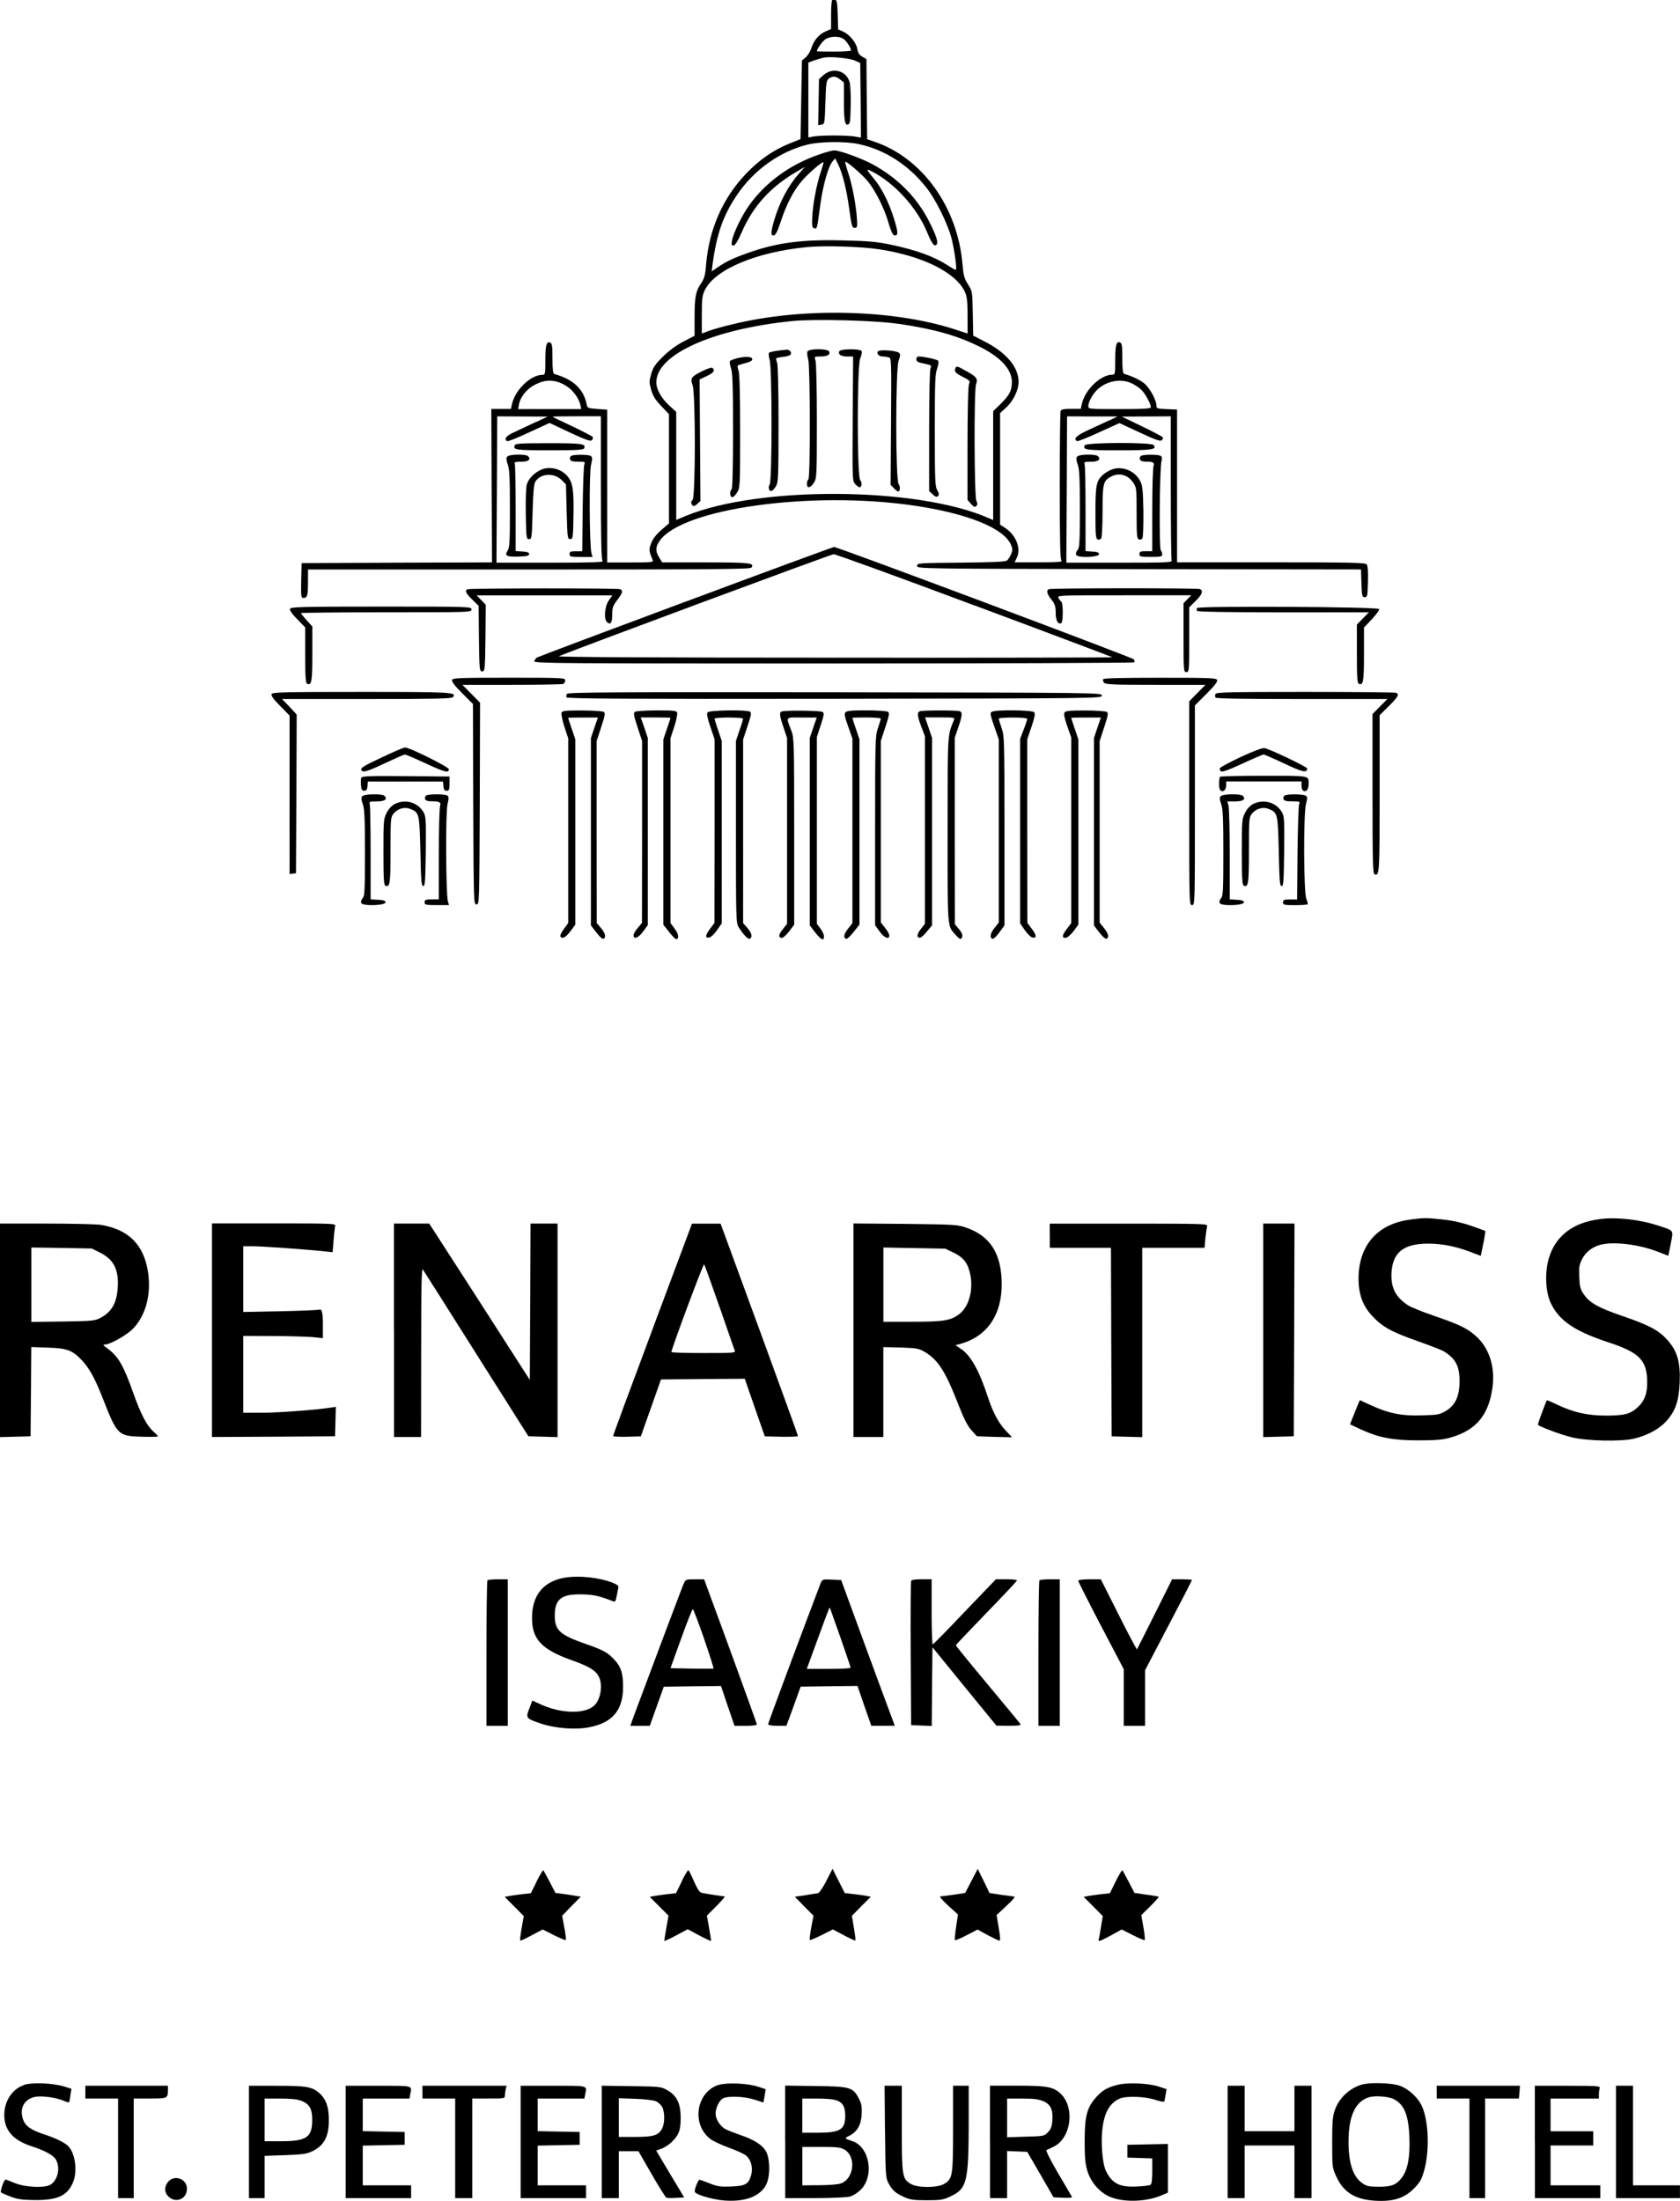 <?xml version="1.0" encoding="UTF-8"?> <svg xmlns="http://www.w3.org/2000/svg" id="_Слой_2" data-name="Слой 2" width="283.57" height="371.45" viewBox="0 0 283.57 371.45"><g id="_Слой_1-2" data-name="Слой 1"><g><path d="M238.19,205.82c-5.64.67-8.86,4.32-8.88,9.96,0,2.64.7,4.59,2.26,6.27,1.75,1.9,3.22,2.71,7.71,4.3,2.09.74,4.08,1.51,4.44,1.73,1.99,1.25,2.64,2.47,2.64,5.02s-.7,4.08-2.33,5.04c-1.06.62-1.37.67-4.06.74-3.41.12-5.59-.34-8.62-1.73l-1.82-.84-.36.84c-.19.46-.58,1.39-.82,2.04l-.48,1.2,1.78.84c3.07,1.42,5.47,1.87,9.75,1.87,2.83,0,4.11-.1,5.28-.43,4.39-1.2,6.58-3.75,7.23-8.43.48-3.43-.48-6.58-2.64-8.6-1.49-1.39-2.74-2.02-7.13-3.53-1.97-.67-3.99-1.49-4.47-1.8-2.16-1.42-2.95-3.05-2.79-5.64.24-3.12,1.82-4.54,5.31-4.75,2.43-.14,5.07.29,7.66,1.25l2.09.79.24-1.15c.14-.65.34-1.58.41-2.11l.14-.94-1.3-.48c-2.33-.86-3.87-1.25-6.19-1.49-2.55-.26-2.81-.26-5.04.02Z"></path><path d="M270,205.77c-4.47.55-7.42,2.81-8.55,6.53-.74,2.45-.6,5.81.36,7.73,1.42,2.91,4.03,4.66,9.63,6.51,5.11,1.68,6.41,2.91,6.58,6.19.1,2.35-.36,3.67-1.66,4.85-1.2,1.08-2.21,1.34-5.31,1.34s-5.45-.55-8.12-1.8c-.98-.48-1.8-.82-1.82-.79-.22.34-1.61,4.08-1.51,4.15.34.34,3.87,1.66,5.64,2.09,2.57.65,8.48.77,10.64.22,2.26-.55,4.18-1.61,5.38-2.93,1.54-1.7,2.11-3.36,2.26-6.51.14-3.46-.41-5.35-2.11-7.23-1.49-1.63-3.03-2.45-7.56-4.01-4.06-1.39-5.52-2.21-6.51-3.65-.6-.86-.7-1.25-.77-2.93-.07-1.66,0-2.11.48-3.03.6-1.18,1.68-2.02,3.05-2.4,2.18-.6,6.51-.1,9.77,1.18l1.73.67.41-2.04c.46-2.38.6-2.16-2.04-3.03-3.19-1.06-7.04-1.49-9.96-1.13Z"></path><path d="M0,224.52v18.03l2.59-.07,2.57-.07.07-7.54.05-7.52,2.83.1c3.19.1,4.08.43,5.62,2.04,1.37,1.44,2.26,3.05,3.67,6.65,2.38,6.07,2.55,6.24,6.51,6.34,1.51.05,2.74.02,2.74-.05,0-.1-.36-.48-.79-.86-1.08-.94-2.09-2.88-3.39-6.53-1.61-4.56-2.52-6.15-4.32-7.44-.74-.53-.84-.67-.46-.67.91,0,3.84-1.66,4.87-2.79,2.06-2.23,2.95-5.62,2.45-9.27-.67-4.73-3.24-7.35-7.97-8.14-.72-.12-4.85-.22-9.17-.22H0v18.01ZM16.93,211.44c2.31,1.15,3.17,2.93,2.93,6.03-.19,2.52-1.03,3.96-2.93,4.97-.89.48-1.37.53-6.29.6l-5.35.07v-12.56l5.11.07,5.09.1,1.44.72Z"></path><path d="M35.78,224.52v18.01l10.4-.05,10.37-.07.07-2.47.07-2.5-.91.14c-2.4.38-8.88.86-11.65.86h-3.07v-12.97l4.87.02c2.67,0,5.69.1,6.72.17l1.85.19v-2.5q0-2.5-.53-2.33c-.31.1-3.34.22-6.72.29l-6.19.12v-11.09h1.66c1.56,0,9.03.53,12.05.86l1.37.14.17-2.02c.07-1.08.22-2.18.26-2.43.12-.38-.48-.41-10.32-.41h-10.47v18.01Z"></path><path d="M66.51,224.52v18.01h4.56l.02-14.36c0-11.16.07-14.24.29-13.9.17.24,4.23,6.65,9.05,14.29l8.76,13.85,2.47.07,2.45.07v-36.04h-4.56l-.05,13.18-.07,13.21-8.48-13.21-8.5-13.18h-5.95v18.01Z"></path><path d="M110.14,224.36c-3.67,9.8-6.67,17.91-6.65,18.01,0,.1,1.06.14,2.33.12l2.35-.07,1.7-4.8,1.7-4.8,7.08-.07,7.06-.05,1.68,4.85,1.7,4.87,2.79.07c1.56.02,2.81-.02,2.81-.12s-2.93-8.21-6.53-18.03l-6.53-17.82h-4.83l-6.67,17.84ZM121.45,220.56c1.32,3.82,2.47,7.16,2.57,7.37.17.41-.19.43-5.26.43-2.98,0-5.43-.07-5.43-.17,0-.53,5.38-14.96,5.52-14.79.1.1,1.25,3.31,2.59,7.16Z"></path><path d="M144.06,224.5v18.03h5.04v-15.17l2.95.07c2.67.1,3.03.14,4.03.74,2.26,1.32,3.51,3.29,5.74,9.03.86,2.23,1.49,3.43,2.14,4.18l.94,1.03,2.95.1,2.98.07-1.15-1.22c-1.15-1.22-2.11-3.05-2.93-5.55-1.44-4.44-2.91-7.06-4.51-8.12l-.96-.65.96-.26c4.42-1.3,6.84-4.85,6.84-10.06-.02-5.14-1.94-8.16-6.1-9.56-1.42-.48-2.09-.5-10.2-.6l-8.72-.07v18.01ZM161.02,211.44c1.66.84,2.35,1.75,2.76,3.67.53,2.62-.24,5.45-1.85,6.67-1.44,1.1-2.62,1.3-7.95,1.3h-4.87v-12.53l5.23.1,5.23.1,1.44.7Z"></path><path d="M177.2,208.56v2.04h10.32l.05,15.9.07,15.92,2.59.07,2.57.07v-31.96h10.52l.14-1.63c.1-.89.24-1.8.29-2.04.12-.38-.62-.41-13.21-.41h-13.35v2.04Z"></path><path d="M213.22,224.52v18.03l2.59-.07,2.57-.07.07-17.96.05-17.94h-5.28v18.01Z"></path><path d="M94.7,266.4c-3.22.79-4.9,3.07-4.9,6.67s1.61,5.33,6.77,7.16c3.39,1.2,4.42,1.97,4.78,3.53.29,1.37-.12,3.12-.94,3.99-1.49,1.56-5.52,1.54-9.1-.07l-1.46-.67-.5,1.34c-.65,1.63-.58,1.7,2.02,2.57,2.35.79,5.83,1.06,8.09.6,3.94-.77,5.71-2.88,5.71-6.82,0-2.26-.34-3.34-1.37-4.47-1.15-1.3-1.94-1.73-4.85-2.74-4.44-1.54-5.31-2.33-5.31-4.8,0-2.76,1.08-3.65,4.44-3.6,1.99.02,3.03.24,5.43,1.18.31.12.43-.05.55-.77.1-.5.24-1.15.29-1.42.12-.41-.05-.58-.91-.94-2.5-.98-6.34-1.32-8.74-.74Z"></path><path d="M82.28,266.71c-.1.07-.17,5.64-.17,12.37v12.2h3.6v-24.73h-1.63c-.91,0-1.73.07-1.8.17Z"></path><path d="M115.37,267.34c-.29.7-6.41,16.95-8.31,22.07l-.67,1.87h3.29l1.18-3.31,1.18-3.29,4.83-.07,4.83-.05,1.13,3.36,1.15,3.36h1.87c1.15,0,1.9-.1,1.9-.24,0-.19-6.1-16.95-8.4-23.12l-.5-1.37h-1.56c-1.54,0-1.56,0-1.9.79ZM118.83,276.56c.94,2.71,1.66,4.99,1.61,5.04s-1.7.05-3.67.02l-3.6-.07,1.8-4.99c.98-2.74,1.87-4.97,1.97-4.97s.94,2.23,1.9,4.97Z"></path><path d="M138.52,267.19c-3.03,7.95-8.86,23.58-8.86,23.79,0,.19.48.29,1.54.29h1.54l.38-1.03c.22-.55.74-2.04,1.2-3.29l.82-2.28,4.8-.07,4.8-.05,1.15,3.36,1.18,3.36h3.96l-.6-1.63c-.34-.89-2.38-6.41-4.54-12.29l-3.91-10.68-1.61-.07c-1.54-.07-1.58-.05-1.85.6ZM141.95,276.63c.89,2.57,1.63,4.75,1.63,4.85s-1.66.19-3.7.19h-3.7l1.78-4.87c2.26-6.15,2.04-5.64,2.21-5.21.07.19.86,2.47,1.78,5.04Z"></path><path d="M153.79,266.83c-.07.17-.1,5.71-.07,12.32l.07,12.01,1.73.07,1.75.07.05-6.63.07-6.65,5.4,6.63,5.4,6.6,2.11.02c1.63,0,2.06-.07,1.94-.31-.12-.14-2.59-3.17-5.55-6.7-2.95-3.53-5.35-6.48-5.35-6.58,0-.07,2.33-2.52,5.16-5.45,2.83-2.91,5.16-5.38,5.16-5.5,0-.1-.79-.19-1.78-.19h-1.78l-5.23,5.45c-2.86,3.03-5.31,5.5-5.43,5.55-.1.05-.19-2.4-.19-5.45v-5.55h-1.68c-1.13,0-1.73.1-1.8.29Z"></path><path d="M175.45,266.71c-.1.07-.17,5.64-.17,12.37v12.2h3.6v-24.73h-1.63c-.91,0-1.73.07-1.8.17Z"></path><path d="M182,266.81c0,.12,1.73,3.55,3.84,7.59l3.84,7.32v9.56h3.6v-9.39l3.96-7.56c2.18-4.15,3.96-7.61,3.96-7.66,0-.07-.74-.12-1.68-.12h-1.68l-2.95,5.91-2.98,5.93-.48-.82c-.26-.46-1.66-3.12-3.05-5.93l-2.57-5.09h-1.9c-1.2,0-1.92.1-1.92.26Z"></path><path d="M90.59,317.54l-.98,1.99-1.54.17c-.84.1-1.82.24-2.18.31l-.7.14,1.61,1.61,1.61,1.63-.36,2.02c-.19,1.08-.31,2.04-.24,2.11.05.07.94-.34,1.94-.89l1.85-.98,1.9.96c1.03.5,1.92.89,1.99.82s-.02-1.03-.24-2.11l-.36-1.99,1.56-1.61,1.58-1.61-.82-.12c-.46-.1-1.42-.24-2.14-.34l-1.32-.17-.96-1.85c-.53-1.01-1.01-1.9-1.08-1.97s-.58.77-1.13,1.87Z"></path><path d="M115.08,317.54l-.98,1.99-1.54.17c-.84.1-1.82.24-2.18.31l-.7.14,1.58,1.58,1.58,1.58-.36,2.04c-.19,1.13-.36,2.11-.36,2.21s.89-.31,1.97-.89l1.99-1.06,1.97,1.06c1.1.58,1.99.98,1.99.89s-.17-1.08-.36-2.21l-.36-2.04,1.61-1.61c.89-.91,1.51-1.63,1.39-1.63-.31,0-3.22-.46-3.87-.6-.36-.07-.74-.65-1.3-1.92-.43-1.01-.86-1.85-.96-1.92-.07-.05-.6.82-1.13,1.9Z"></path><path d="M139.48,317.47c-.58,1.1-1.22,2.04-1.42,2.06s-1.15.17-2.14.34l-1.75.26,1.56,1.61,1.58,1.58-.38,1.99c-.19,1.1-.31,2.04-.24,2.11s.96-.31,1.99-.82l1.9-.96,1.85.98c1.01.55,1.9.94,1.94.89.07-.07-.05-1.03-.24-2.14l-.34-2.02,1.58-1.61,1.61-1.61-.7-.14c-.36-.07-1.34-.22-2.18-.31l-1.51-.17-1.03-2.04-1.03-2.06-1.06,2.04Z"></path><path d="M163.97,317.45l-1.06,2.04-1.92.29c-1.06.14-2.09.29-2.28.29-.19.02.41.7,1.32,1.54l1.66,1.51-.31,2.11c-.17,1.15-.26,2.16-.19,2.23.07.05.96-.31,1.97-.84l1.85-.96,1.7.94c.96.5,1.85.94,1.99.94.17,0,.14-.67-.12-2.16l-.36-2.16,1.66-1.56c.96-.86,1.54-1.56,1.32-1.56-.19-.02-1.22-.17-2.28-.31l-1.9-.29-.98-2.04-1.01-2.04-1.06,2.04Z"></path><path d="M188.32,317.54l-.98,1.99-1.54.17c-.84.1-1.82.24-2.18.31l-.7.14,1.61,1.61,1.61,1.63-.29,1.75c-.14.98-.34,1.99-.41,2.23-.1.38.24.26,1.9-.62l1.99-1.1,1.9.96c1.03.53,1.92.89,1.99.82s-.02-1.03-.22-2.16l-.36-2.04,1.51-1.49c.84-.84,1.49-1.56,1.44-1.61-.07-.05-1.01-.22-2.11-.36l-1.99-.29-.96-1.85c-.53-1.01-1.01-1.9-1.08-1.97s-.58.77-1.13,1.87Z"></path><path d="M4.11,351.88c-2.04.67-3.39,2.71-3.39,5.11,0,2.52,1.49,4.23,4.56,5.23,2.28.74,3.7,1.51,4.15,2.26.77,1.32.38,3.36-.84,4.2-.91.65-4.3.5-6.07-.22-.79-.34-1.51-.6-1.58-.6-.26,0-.96,1.99-.77,2.16.1.1.84.43,1.63.72,1.18.46,1.94.55,4.08.58,3.77.02,5.43-.7,6.39-2.86.84-1.82.48-4.9-.7-6.19-.53-.6-2.18-1.42-4.18-2.06-2.18-.72-3.12-1.39-3.51-2.52-.6-1.82.14-3.29,1.87-3.75,1.06-.29,3.58.02,4.99.62.46.19.89.31.91.26.05-.05.17-.58.24-1.2l.17-1.08-1.3-.41c-1.8-.55-5.33-.7-6.67-.26Z"></path><path d="M121.28,351.88c-3.75,1.22-4.61,6.58-1.44,9.08.46.38,1.92,1.06,3.24,1.54,1.3.46,2.62,1.08,2.93,1.37.79.74,1.1,2.02.79,3.19-.43,1.58-.96,1.87-3.36,1.97-1.82.07-2.33,0-3.67-.53-.84-.34-1.63-.62-1.7-.62-.24,0-.91,1.73-.79,2.06.19.48,3.05,1.32,5.07,1.46,3.51.24,5.98-.72,6.99-2.71.7-1.42.65-4.47-.1-5.69-.67-1.06-1.99-1.87-4.3-2.67-.91-.31-2.02-.74-2.45-.96-.91-.48-1.7-1.68-1.7-2.62,0-.98.6-2.26,1.25-2.59.84-.46,3.67-.34,5.35.22.79.26,1.46.48,1.46.46.02-.02.12-.55.22-1.15l.17-1.08-1.3-.43c-1.7-.58-5.28-.72-6.65-.29Z"></path><path d="M188.6,351.88c-1.73.43-2.57.94-3.65,2.16-1.49,1.7-1.87,3.19-1.87,7.35,0,2.76.1,3.79.46,5.02.6,1.92,2.04,3.58,3.77,4.35,2.33.98,6.1.89,8.76-.24l1.06-.46v-8.21l-3.41.07-3.43.07v2.16l2.11.07,2.09.07v2.14c0,1.44-.1,2.18-.29,2.31-.17.12-1.22.24-2.38.29-2.81.14-4.08-.5-5.11-2.55-.62-1.2-.91-4.63-.65-7.06.34-2.95,1.27-4.54,3.03-5.26,1.1-.43,4.11-.34,5.83.22.82.26,1.54.41,1.58.31.05-.07.17-.58.24-1.13l.17-.96-1.39-.46c-1.73-.55-5.28-.7-6.92-.26Z"></path><path d="M230.14,351.76c-2.21.53-4.11,2.26-4.85,4.42-.36,1.03-.43,2.02-.43,5.45,0,4.11.02,4.23.67,5.67,1.27,2.74,3.15,3.91,6.58,4.13,3,.17,4.83-.38,6.46-1.97,1.01-1.01,1.34-1.51,1.73-2.83,1.01-3.27.89-8.43-.24-11.04-.67-1.58-2.45-3.19-4.06-3.65-1.3-.38-4.54-.48-5.86-.17ZM235.26,354.28c1.78.91,2.5,2.74,2.64,6.51.12,3.31-.29,5.45-1.3,6.77-.91,1.2-1.73,1.51-3.89,1.51-1.56,0-2.04-.1-2.69-.55-1.61-1.06-2.4-3.36-2.4-7.01,0-4.49,1.2-6.96,3.63-7.59,1.06-.24,3.19-.07,4.01.36Z"></path><path d="M14.41,353.1v1.08h5.52v16.81h2.64v-16.81h2.74c2.98,0,3.03-.02,3.03-1.46v-.7h-13.93v1.08Z"></path><path d="M42.02,361.51v9.48h2.64v-7.13l3.43-.12c2.76-.1,3.63-.19,4.49-.6,2.09-.94,2.95-2.52,2.93-5.35,0-2.16-.48-3.55-1.63-4.54-1.2-1.06-2.16-1.22-7.23-1.22h-4.63v9.48ZM50.88,354.57c1.37.55,1.82,1.34,1.82,3.22,0,2.95-.96,3.6-5.28,3.6h-2.76v-7.2h2.64c1.85,0,2.91.12,3.58.38Z"></path><path d="M58.35,361.51v9.48h11.04v-2.16h-8.16v-6.7l3.55-.07,3.53-.07v-2.16l-3.53-.07-3.55-.07v-5.5h7.88l.14-.74c.29-1.51.62-1.42-5.38-1.42h-5.52v9.48Z"></path><path d="M71.31,353.1v1.08h5.52v16.81h2.88v-16.81h2.76c2.71,0,2.76,0,2.76-.55,0-.29.07-.77.14-1.08l.14-.53h-14.21v1.08Z"></path><path d="M87.88,361.51v9.48h11.04v-2.16h-8.16v-6.7l3.55-.07,3.53-.07v-2.16l-3.53-.07-3.55-.07v-5.5h7.88l.14-.74c.29-1.51.62-1.42-5.38-1.42h-5.52v9.48Z"></path><path d="M101.57,361.48v9.51h2.88v-7.92h3.31l2.23,3.87c1.22,2.14,2.35,3.91,2.5,3.99.17.05.91.07,1.63.02l1.37-.07-2.38-3.96-2.35-3.96.89-.31c.48-.17,1.22-.65,1.66-1.06,1.3-1.27,1.58-2.02,1.58-4.15,0-2.43-.65-3.77-2.28-4.68-1.03-.58-1.25-.6-6.05-.67l-4.99-.07v9.48ZM110.76,354.66c.38.19.84.62,1.03.98.43.89.43,2.69-.02,3.58-.6,1.18-1.44,1.44-4.56,1.44h-2.76v-6.53l2.83.1c1.7.07,3.07.24,3.48.43Z"></path><path d="M132.54,361.48v9.51h4.99c2.88,0,5.38-.12,5.93-.26.53-.14,1.34-.67,1.82-1.15,2.35-2.33,1.49-7.28-1.42-8.21-1.32-.43-1.37-.48-.53-.89,1.34-.65,2.02-1.82,2.11-3.63.07-1.3-.02-1.78-.48-2.67-.98-1.9-1.44-2.04-7.32-2.11l-5.11-.07v9.48ZM141.3,354.52c1.01.43,1.34,1.06,1.37,2.52,0,2.38-.82,2.91-4.61,2.91h-2.64v-5.76h2.52c1.66,0,2.83.12,3.36.34ZM142.58,362.83c1.99,1.22,1.56,4.92-.67,5.69-.46.17-2.11.29-3.65.29l-2.83.02v-6.48h3.19c2.74,0,3.27.07,3.96.48Z"></path><path d="M149.39,359.75c.07,7.4.1,7.8.58,8.72.67,1.22,1.15,1.66,2.62,2.33,1.01.46,1.61.55,3.84.55,2.35,0,2.79-.07,4.01-.65,2.76-1.3,3.05-2.4,3.07-12.39v-6.29h-2.64v7.2c0,8.02-.07,8.5-1.49,9.36-1.13.7-4.54.7-5.67,0-1.42-.86-1.49-1.34-1.49-9.36v-7.2h-2.91l.07,7.73Z"></path><path d="M167.11,361.51v9.48h2.88v-7.95l1.7.07,1.7.07,2.23,3.84,2.21,3.84,1.61.07c.89.05,1.58-.02,1.51-.12-.05-.1-1.1-1.92-2.35-4.01-1.39-2.4-2.14-3.87-1.94-3.94.17-.05.74-.34,1.32-.62,2.81-1.49,3.46-6.46,1.13-8.79-1.25-1.25-2.31-1.44-7.54-1.44h-4.47v9.48ZM176.14,354.64c1.22.55,1.63,1.46,1.49,3.29-.1,1.03-.26,1.46-.77,1.97-.62.62-.74.65-3.75.72l-3.12.1v-6.53h2.59c1.97,0,2.79.12,3.55.46Z"></path><path d="M207.21,361.51v9.48h2.88v-8.88h8.4v8.88h2.88v-18.97h-2.88v7.68h-8.4v-7.68h-2.88v9.48Z"></path><path d="M242.51,353.1v1.08h5.52v16.81h2.64v-16.81h5.71l.1-1.08.07-1.08h-14.05v1.08Z"></path><path d="M259.08,361.51v9.48h11.04v-2.16h-8.4v-6.72h7.2v-2.4h-7.2v-5.52h8.16v-.7c0-.38.07-.86.14-1.08.12-.34-.43-.38-5.4-.38h-5.55v9.48Z"></path><path d="M272.76,361.51v9.48h10.8v-2.16h-7.92v-16.81h-2.88v9.48Z"></path><path d="M28.36,368.25c-.67.86-.65,1.8.1,2.5,1.25,1.18,3.1.36,3.1-1.34s-2.16-2.45-3.19-1.15Z"></path></g><g><path d="M140.45.1c-.1.1-.17,1.22-.17,2.49v2.3l-.96.43c-1.1.48-1.97,1.51-2.4,2.88-.17.53-.58,1.18-.94,1.49l-.62.53-.12,6.62-.12,6.64-1.92.77c-2.66,1.08-4.99,2.69-7.22,5.01-3.96,4.13-6.26,9.33-6.79,15.3-.14,1.87-.31,2.45-.82,3.21-.94,1.34-1.13,2.33-1.13,5.78v3.12l-1.85.96c-1.18.6-2.45,1.54-3.45,2.52-1.34,1.32-1.68,1.8-2.02,2.95-.36,1.27-.36,1.46,0,2.71.29,1.03.72,1.7,1.7,2.73l1.3,1.37v18.42l-1.3,1.13c-.86.74-1.44,1.51-1.7,2.21-.41,1.08-.41,1.27.24,2.83.17.41-.12.43-3.74.43h-3.93v-25.79l-1.68-.12c-1.61-.12-1.66-.14-1.8-.84-.53-2.54-2.25-4.15-5.45-5.06-.22-.05-.31-.79-.31-2.61,0-2.11-.07-2.57-.38-2.69-.62-.24-.82.41-.82,2.97,0,2.33-.02,2.47-.48,2.47-1.99,0-4.63,2.54-5.16,4.97l-.17.79h-3.31l.05,12.95.07,12.95-16.07.05-16.07.07-.07,2.93c-.05,2.78-.02,2.95.41,2.95.62,0,.74-.43.74-2.78v-2.02h37.28c30.63,0,37.33-.05,37.54-.31.65-.79-.17-.89-7.68-.89h-7.36l-.5-.82c-.65-1.03-.65-1.8.05-2.78,3.72-5.49,25.5-8.52,42.87-6,9.07,1.32,15.26,3.81,16.46,6.64.29.67.29.91.02,1.56-.19.43-.5.94-.7,1.08-.26.22-2.33.31-7.77.36-7.22.07-7.41.07-7.41.55s.19.48,37.47.55l37.47.05.07,2.35c.07,2.13.12,2.33.55,2.33.46,0,.48-.19.55-2.61.05-1.7-.02-2.71-.22-2.93-.24-.29-2.85-.34-16.14-.34h-15.86v-25.79l-1.73-.07c-1.63-.07-1.75-.1-1.75-.6,0-.89-1.08-2.88-1.97-3.67-.72-.62-2.02-1.25-3.48-1.68-.22-.05-.31-.79-.31-2.61,0-2.11-.07-2.57-.38-2.69-.62-.24-.82.41-.82,2.97,0,2.33-.02,2.47-.48,2.47-1.99,0-4.63,2.54-5.16,4.97l-.17.79h-1.63c-1.27,0-1.66.1-1.78.38-.07.22-.14,5.9-.14,12.67,0,9.24.07,12.35.29,12.57s-.62.29-3.81.29h-4.1l.36-.74c.79-1.58-.1-3.86-1.99-5.09l-.82-.53v-18.83l.94-.86c1.27-1.13,2.18-3,2.18-4.41,0-2.47-2.04-4.92-5.69-6.79l-1.97-1.01-.07-3.74c-.07-3.72-.07-3.74-.82-4.94-.62-.98-.77-1.54-.91-3.29-.79-9.67-6.76-18.02-14.9-20.77l-1.2-.41-.07-6.76-.05-6.76-.7-.41c-.5-.29-.74-.62-.84-1.3-.17-1.08-1.37-2.52-2.47-2.97l-.77-.34-.07-2.45c-.05-1.99-.14-2.47-.43-2.54-.22-.02-.46,0-.55.1ZM142.39,6.58c.5.34,1.25,1.51,1.25,1.94,0,.1-1.3.19-2.88.19s-2.88-.02-2.88-.07c0-.34.84-1.54,1.34-1.94.77-.6,2.37-.67,3.17-.12ZM144.36,10.25l.84.38.07,6.31.05,6.28-1.01-.17c-1.27-.24-5.76-.24-6.96-.02l-.91.17v-12.64l1.03-.38c.55-.19,1.34-.41,1.73-.48,1.3-.17,4.29.14,5.16.55ZM144.89,24.31c4.37.91,8.35,3.45,11.35,7.2,1.68,2.06,3.77,6.31,4.41,8.88.5,2.04.91,5.16.67,5.16-.1,0-.74-.36-1.44-.82-2.28-1.46-5.21-2.52-9.4-3.41-2.4-.5-3.77-.65-8.08-.74-7.08-.19-11.2.36-16.17,2.11-2.42.86-3.62,1.42-5.09,2.42l-1.01.7.12-1.03c.72-5.33,1.8-8.42,4.2-11.95,2.83-4.17,7.2-7.27,11.83-8.42,2.13-.53,6.38-.58,8.61-.1ZM148.32,42.06c7.39,1.13,13.03,3.91,14.54,7.2.36.77.46,1.56.46,3.98v3.05l-2.21-.72c-10.39-3.36-25.74-3.72-37.37-.86-1.66.38-3.5.91-4.13,1.15l-1.15.43v-3.14c0-2.69.07-3.29.5-4.17,1.7-3.5,8.64-6.43,17.2-7.27,2.83-.29,9.24-.1,12.16.36ZM151.68,54.65c5.97.89,9.74,1.94,13.48,3.77,3.67,1.78,5.64,3.89,5.64,6.05,0,1.44-.41,2.23-1.94,3.74l-1.22,1.18v18.38l-.89-.38c-11.99-5.23-38.62-5.4-50.93-.34l-1.68.7v-18.23l-1.2-1.1c-1.32-1.22-2.16-2.71-2.16-3.89,0-4.7,9.48-8.97,22.91-10.34,3.81-.38,14.18-.12,17.99.48ZM95.21,64.92c1.32.7,2.42,2.06,2.76,3.45l.14.67h-10.65l.14-.79c.24-1.3,1.34-2.64,2.76-3.36,1.75-.86,3.14-.86,4.85.02ZM191.02,64.7c.53.24,1.27.74,1.66,1.13.67.67,1.56,2.33,1.58,2.9,0,.24-1.22.31-5.28.31-5.16,0-5.28,0-5.28-.48,0-.82.89-2.33,1.8-3.05,1.63-1.3,3.77-1.61,5.52-.82ZM90.39,71.25c-1.13.53-2.71,1.27-3.53,1.66-1.42.62-1.85,1.18-1.27,1.54.14.1,1.8-.58,3.69-1.46l3.48-1.61,3.41,1.61c2.76,1.27,3.48,1.54,3.74,1.3.17-.17.22-.43.12-.55-.1-.14-1.66-.94-3.45-1.8-1.82-.84-3.31-1.56-3.31-1.61s1.85-.07,4.08-.07h4.08v12.07c0,9.07.07,12.14.29,12.35s-1.73.29-8.83.29h-9.09l.07-12.35.05-12.35,4.27.02,4.25.02-2.04.96ZM187.18,70.97c-.79.36-2.37,1.1-3.53,1.63-1.97.91-2.52,1.46-1.87,1.85.12.07,1.8-.58,3.69-1.46l3.48-1.58,3.41,1.58c2.61,1.22,3.48,1.54,3.72,1.32.19-.14.26-.38.19-.5-.1-.14-1.68-.98-3.55-1.87l-3.38-1.63,4.15-.02,4.13-.02v11.97c0,6.6.07,12.14.14,12.35.14.34-.74.38-8.8.38h-8.97l.07-12.35.05-12.35,4.27.02h4.25l-1.44.7Z"></path><path d="M139.03,12.65l-.79.7-.07,3.89-.07,3.89.55-.1c.55-.07.55-.12.67-3.74.1-3.29.17-3.72.58-4.03.65-.46,1.18-.43,1.92.17l.62.48v3.6q0,3.6.55,3.53c.5-.07.53-.17.6-3.19.05-1.78-.05-3.5-.19-4.01-.55-1.92-2.85-2.54-4.37-1.18Z"></path><path d="M138.24,26.08c-4.87,1.68-9,4.68-11.78,8.56-1.25,1.75-2.69,4.73-2.9,5.95-.12.79-.07.91.29.84.26-.07.74-.84,1.3-2.13,1.94-4.53,4.97-7.84,9.5-10.43l1.2-.7-.91,1.03c-1.85,2.06-3.31,4.8-4.25,7.92-.6,2.06-.62,2.73-.07,2.61.31-.05.65-.77,1.18-2.37.94-2.88,2.18-5.28,3.62-6.91,1.08-1.25,3.41-3.24,3.57-3.07.05.05-.17.82-.48,1.75-.7,2.04-1.37,5.71-1.42,7.77-.05,1.3.02,1.56.36,1.63.48.1.46.14,1.01-3.98.43-3.17,1.32-6.38,2.04-7.27l.46-.55.5.98c.74,1.51,1.44,4.22,1.9,7.65.38,2.78.46,3.09.89,3.09s.48-.14.41-1.32c-.12-2.25-.77-5.78-1.46-7.87-.36-1.08-.6-1.97-.53-1.97.38,0,3.02,2.3,3.89,3.41,1.32,1.68,2.73,4.53,3.43,6.96.38,1.32.7,2.02.96,2.06.7.14.67-.55-.1-2.97-.86-2.69-2.02-4.99-3.33-6.57-1.34-1.63-1.39-1.78-.36-1.25,3.84,1.97,7.63,6.12,9.33,10.27.82,1.97,1.2,2.47,1.58,2.09.34-.34,0-1.46-1.18-3.79-2.04-4.1-5.33-7.46-9.64-9.79-1.87-1.01-5.54-2.33-6.43-2.33-.36.02-1.51.31-2.57.7Z"></path><path d="M131.24,59.19c-.67.1-1.32.24-1.42.34-.12.1-.07.67.1,1.25.41,1.51.41,20.32,0,20.97-.34.53-.1,1.27.36,1.1.17-.07.5-.46.72-.82.36-.62.41-1.7.41-10.41,0-6.09-.1-9.98-.24-10.39-.14-.36-.19-.7-.14-.77.07-.05.62-.17,1.22-.24.67-.07,1.18-.26,1.25-.46.14-.36-.31-.82-.77-.74-.12,0-.79.1-1.49.17Z"></path><path d="M136.28,59.36c-.07.19-.02.79.14,1.27.34,1.2.38,20.08.02,20.29-.12.07-.24.41-.24.74,0,.84.62.72,1.2-.22.46-.72.48-1.22.48-10.41,0-5.69-.1-9.88-.24-10.24-.22-.6-.19-.62.79-.62,1.2,0,1.73-.29,1.54-.82-.22-.55-3.48-.55-3.69,0Z"></path><path d="M141.65,59.31c-.22.53.34.86,1.39.86h.96l-.07,10.51c-.07,10.34-.05,10.51.43,11.03.26.29.6.53.7.53.41,0,.5-.79.14-1.2-.55-.6-.55-19.26,0-20.56.22-.48.31-1.03.26-1.2-.19-.46-3.65-.43-3.81.02Z"></path><path d="M148.22,59.28c-.36.36.12.89.79.89.26,0,.72.07.98.14.48.12.48.29.41,10.82l-.07,10.7.53.55c.31.31.62.58.72.58.36,0,.43-.79.1-1.27-.53-.77-.53-19.29,0-20.82.31-.84.31-1.08.07-1.32-.43-.38-3.19-.6-3.53-.26Z"></path><path d="M124.45,60.46c-.6.14-1.15.36-1.25.5-.07.12,0,.67.19,1.2.26.74.34,2.93.34,10.63,0,6.19-.1,9.72-.24,9.81-.38.24-.29,1.32.1,1.32.19,0,.58-.36.84-.82.48-.77.5-1.1.5-10.27,0-6.36-.1-9.74-.26-10.24-.14-.43-.22-.82-.14-.89.05-.07.65-.24,1.27-.41.77-.19,1.18-.41,1.18-.65,0-.46-1.03-.53-2.52-.19Z"></path><path d="M154.67,60.63c0,.38.26.53,1.32.74,1.18.24,1.3.31,1.08.72-.14.29-.24,4.32-.24,10.63v10.17l.6.55c.48.43.67.5.89.29.24-.24.19-.46-.12-.98-.36-.62-.41-1.66-.41-10.03s.05-9.5.38-10.48c.24-.67.31-1.22.17-1.37-.22-.22-2.42-.7-3.21-.7-.29,0-.46.17-.46.46Z"></path><path d="M118.57,62.62c-1.92.96-2.09,1.2-1.66,2.4.5,1.46.5,18.95-.02,19.38-.26.22-.29.41-.1.77q.26.48.84-.07l.6-.55-.07-10.27-.07-10.24,1.13-.53c1.2-.55,1.54-.98,1.08-1.37-.19-.17-.74,0-1.73.48Z"></path><path d="M161.25,62.21c-.22.5.05.79,1.34,1.44,1.1.55,1.18.65.96,1.22-.14.36-.24,4.51-.24,10.05v9.45l.58.67c.48.53.65.6.89.38.24-.24.24-.43.02-.91-.36-.79-.41-18.73-.05-19.65.34-.91.1-1.27-1.56-2.18-1.68-.96-1.78-.96-1.94-.48Z"></path><path d="M86.88,75.16c-.31.77.14.84,5.9.84,4.63,0,5.73-.07,5.83-.34.31-.77-.36-.86-6-.86-4.68,0-5.64.05-5.73.36Z"></path><path d="M85.61,77.06c-.19.24-.17.58.1,1.34.29.82.36,2.35.36,7.48,0,5.59-.05,6.52-.38,7.05-.58.86-.19,1.08,1.85,1.01,1.39-.05,1.78-.14,1.78-.43,0-.26-.31-.38-1.13-.43l-1.15-.07v-7.17c0-3.93-.07-7.32-.14-7.53-.12-.31.05-.38,1.06-.38,1.22,0,1.73-.38,1.18-.94-.38-.38-3.17-.34-3.5.07Z"></path><path d="M96.41,76.94c-.19.12-.26.38-.19.6.12.29.48.38,1.39.38,1.08,0,1.2.05,1.03.41-.12.24-.24,3.65-.29,7.56l-.07,7.15h-1.06c-.91,0-1.08.07-1.08.48,0,.43.17.48,1.94.48h1.94l-.19-.67c-.34-1.18-.41-13.46-.07-14.87.26-1.08.24-1.32-.05-1.51-.43-.26-2.88-.26-3.31,0Z"></path><path d="M91.49,79.22c-1.2.46-2.25,1.49-2.57,2.54-.14.48-.22,2.64-.17,5.04.07,4.01.1,4.2.55,4.2s.48-.19.6-4.56c.07-3.07.22-4.73.43-5.09.84-1.46,3.14-1.63,4.46-.34l.74.74.12,4.63c.12,4.41.14,4.61.6,4.61s.48-.19.55-4.03c.07-4.25-.12-5.45-.94-6.5-1.01-1.27-2.85-1.8-4.39-1.25Z"></path><path d="M183.08,75.16c-.31.77.14.84,5.76.84s6.5-.12,5.88-.89c-.41-.48-11.44-.46-11.63.05Z"></path><path d="M181.81,77.06c-.19.24-.17.58.1,1.34.29.82.36,2.35.36,7.51,0,5.64-.05,6.55-.38,6.91-.22.24-.34.6-.24.82.19.55,3.86.43,3.86-.12,0-.26-.31-.38-1.13-.43l-1.15-.07v-7c0-3.86-.07-7.24-.14-7.56-.14-.5-.07-.53,1.06-.53,1.22,0,1.73-.38,1.18-.94-.38-.38-3.17-.34-3.5.07Z"></path><path d="M192.6,76.94c-.19.12-.26.38-.19.6.12.29.48.38,1.34.38q1.2,0,.98.62c-.14.34-.24,3.62-.24,7.56v6.93h-1.08c-.91,0-1.08.07-1.08.48,0,.43.17.48,1.92.48s1.92-.05,1.92-.43c0-.24-.12-.55-.24-.67-.31-.31-.19-13.99.12-15.06.12-.48.1-.74-.14-.89-.43-.26-2.88-.26-3.31,0Z"></path><path d="M187.71,79.22c-.53.19-1.2.6-1.54.91-1.13,1.03-1.27,1.75-1.27,6.43,0,3.74.05,4.34.38,4.49.22.07.48,0,.6-.19s.22-2.25.22-4.61c0-4.68.12-5.11,1.46-5.83,1.39-.7,2.83-.29,3.74,1.08.53.77.55,1.03.55,5.11,0,3.72.05,4.29.38,4.44.22.07.48,0,.6-.19s.19-2.23.17-4.53c-.07-3.55-.14-4.34-.53-5.11-.86-1.73-3.02-2.64-4.77-1.99Z"></path><path d="M115.69,101.55c-13.58,5.06-24.88,9.31-25.07,9.43s-.38.41-.43.62c-.07.36,3.72.38,50.54.38,27.83,0,50.66-.1,50.74-.19.05-.1.02-.34-.07-.5-.22-.31-49.99-18.97-50.62-18.97-.22.02-11.49,4.17-25.09,9.24ZM164.46,102.17c12.76,4.75,23.24,8.71,23.29,8.76s-21.04.1-46.9.07c-30.56,0-46.83-.1-46.51-.24,1.34-.65,45.89-17.2,46.37-17.22.29-.02,10.99,3.86,23.75,8.64Z"></path><path d="M78.94,99.44c-.55.22-.34.67.77,1.75l1.08,1.06.05,5.52c.07,5.35.1,5.54.55,5.54s.48-.19.55-5.61l.05-5.64-.77-.79-.77-.79h22.91l-.62.89c-.7,1.06-.86,3.17-.24,3.67.58.48.84.05.84-1.34,0-1.15.12-1.46.84-2.42.94-1.22,1.03-1.63.46-1.85-.46-.17-25.26-.17-25.69.02Z"></path><path d="M177.06,99.44c-.5.19-.36.79.41,1.75.6.77.72,1.13.72,2.23,0,1.32.41,2.06.96,1.73.31-.19.31-3.41,0-3.6-.12-.07-.36-.36-.48-.62-.26-.46-.07-.46,11.08-.46h11.32l-.65.67-.65.67v5.81c0,5.64.02,5.81.48,5.81s.48-.17.48-5.47v-5.47l1.08-1.06c1.13-1.1,1.34-1.78.7-2.02-.46-.17-25.02-.17-25.45.02Z"></path><path d="M48.96,102.77c-.1.24.31.82,1.22,1.75l1.34,1.37v4.7c0,3.77.07,4.73.34,4.82.74.29.86-.38.86-5.04v-4.63l-.96-1.06c-.53-.58-.96-1.1-.96-1.2,0-.07,6.48-.14,14.39-.14,14.23,0,14.39,0,14.39-.48s-.17-.48-15.23-.48c-13.67,0-15.26.05-15.4.38Z"></path><path d="M202.05,102.63c-.07.12-.07.34,0,.48.1.14,5.21.24,14.58.24h14.42l-1.01,1.03-1.01,1.03v4.94c0,3.98.07,4.97.34,5.06.74.29.86-.38.86-4.97v-4.53l1.34-1.42c.72-.77,1.3-1.54,1.22-1.7-.12-.38-30.51-.55-30.75-.17Z"></path><path d="M76.31,114.77c-.1.26.43.96,1.7,2.23l1.82,1.82.05,16.91c.07,16.72.07,16.91.55,16.91s.48-.19.55-17.03l.05-17.01-1.49-1.51-1.49-1.51h8.3c4.56,0,8.47-.07,8.68-.14s.38-.36.38-.6c0-.43-.34-.46-9.48-.46-8.44,0-9.5.05-9.64.38Z"></path><path d="M186.22,114.62c-.1.14-.02.41.12.6.26.31,1.63.36,8.71.36h8.42l-1.37,1.39-1.37,1.39v17.2c0,17.03,0,17.2.48,17.2s.48-.17.48-16.84v-16.86l1.94-1.94c1.37-1.37,1.92-2.09,1.82-2.35-.14-.34-1.2-.38-9.62-.38-6.33,0-9.52.07-9.62.24Z"></path><path d="M45.84,117.17c-.1.26.36.89,1.46,1.99l1.58,1.61v26.75l.55-.07.53-.07.07-13.39.05-13.39-1.22-1.32-1.25-1.3h14.27c11.56,0,14.34-.07,14.56-.31.7-.84.05-.89-15.38-.89-13.53,0-15.09.05-15.23.38Z"></path><path d="M95.71,117.1c-.14.17-.17.43-.07.6.14.22,10,.29,45.27.24,44.88-.07,45.07-.07,45.07-.55s-.19-.48-45-.55c-36.46-.05-45.07,0-45.27.26Z"></path><path d="M205.15,117.14c-.07.19-.07.46.02.6.1.17,4.77.24,14.58.24h14.42l-1.25,1.27-1.25,1.27v13.46c0,11.2.05,13.48.34,13.58.84.34.86-.22.86-13.63v-13.22l1.56-1.54c1.61-1.61,1.82-2.02,1.18-2.25-.22-.07-7.12-.14-15.35-.14-12.88,0-14.99.05-15.11.36Z"></path><path d="M94.78,120.29c-.07.22.14,1.3.48,2.35l.65,1.97v31.18l-.74,1.01c-.41.55-.67,1.1-.58,1.25.31.48.84.22,1.68-.86l.84-1.13v-31.26l-.6-1.78c-.34-.96-.6-1.8-.6-1.85s1.13-.07,2.49-.07h2.52l-.6,1.73-.58,1.73v31.62l.77,1.01c.89,1.13,1.18,1.37,1.44,1.2.38-.24.17-.98-.53-1.78l-.7-.84-.02-15.33v-15.35l.77-2.35c.67-2.04.72-2.4.43-2.59-.19-.12-1.85-.24-3.67-.24-2.83,0-3.33.05-3.45.38Z"></path><path d="M107.18,120.14c-.29.19-.24.55.43,2.59l.77,2.35v15.35l-.02,15.33-.7.84c-.41.46-.72,1.01-.72,1.25,0,.77.82.46,1.63-.65l.77-1.06v-31.59l-.58-1.73-.6-1.73h2.52c1.37,0,2.49.02,2.49.07s-.26.89-.6,1.85l-.6,1.78v31.28l.96,1.22c.53.67,1.06,1.22,1.18,1.22.55,0,.46-.84-.22-1.75l-.72-.98v-31.18l.65-1.97c.34-1.06.55-2.13.48-2.35-.12-.34-.62-.38-3.45-.38-1.82,0-3.48.12-3.67.24Z"></path><path d="M119.44,120.21c-.19.26-.07.86.46,2.45l.72,2.13v15.47l-.02,15.5-.7.94c-.86,1.13-.94,1.66-.19,1.54.29-.05.84-.58,1.32-1.25l.79-1.15v-30.8l-.6-1.78c-.34-.96-.6-1.85-.6-1.97,0-.1,1.08-.19,2.4-.19s2.4.1,2.4.19c0,.12-.26,1.01-.6,1.97l-.6,1.78v15.35c0,14.73.02,15.4.46,16.1.86,1.34,1.61,2.11,1.9,1.94.48-.29.31-.94-.43-1.82l-.72-.82v-30.97l.74-2.25c.62-1.82.7-2.28.43-2.45-.58-.36-6.84-.26-7.15.1Z"></path><path d="M131.96,120.07c-.46.17-.38.72.29,2.71l.6,1.78v31.35l-.74.94c-.72.91-.77,1.44-.1,1.44.19,0,.72-.5,1.2-1.1l.84-1.13v-15.74c0-14.8-.02-15.81-.46-16.94-.94-2.52-1.13-2.28,1.75-2.28h2.52l-.6,1.73-.58,1.73v31.62l.77,1.01c1.18,1.49,1.63,1.73,1.63.82,0-.26-.26-.86-.6-1.3l-.6-.79v-31.54l.65-1.99c.58-1.73.6-2.04.31-2.23-.36-.24-6.36-.31-6.88-.07Z"></path><path d="M142.7,120.24c-.22.24-.1.79.46,2.37l.72,2.04v31.16l-.72.91c-.74.91-.84,1.56-.34,1.73.17.05.72-.46,1.27-1.15l.98-1.25v-31.26l-.6-1.78c-.34-.96-.6-1.8-.6-1.85s1.08-.07,2.4-.07,2.4.1,2.4.19c0,.12-.22.84-.48,1.61-.46,1.34-.48,2.02-.48,17.32v15.95l.77,1.06c.74,1.06,1.63,1.42,1.63.67,0-.22-.31-.79-.72-1.3l-.72-.91v-30.61l.77-2.35c.67-2.04.72-2.4.43-2.59-.19-.12-1.82-.24-3.62-.24-2.49,0-3.33.07-3.55.34Z"></path><path d="M155.23,120.07c-.46.17-.38.84.29,2.61l.6,1.58v31.66l-.7.89c-.67.86-.74,1.46-.14,1.46.19,0,.72-.48,1.18-1.06l.86-1.03v-31.64l-.58-1.73-.6-1.73h2.54c2.3,0,2.52.02,2.35.41-1.13,2.78-1.08,1.99-1.08,18.76s-.1,15.95,1.39,17.58c.72.79.91.82,1.08.22.07-.29-.14-.77-.58-1.27l-.67-.79-.02-15.74v-15.71l.6-1.78c.7-2.06.74-2.54.22-2.73-.46-.17-6.31-.17-6.74.02Z"></path><path d="M167.39,120.14c-.31.19-.24.53.43,2.45l.77,2.23v30.87l-.74.94c-.72.91-.84,1.66-.31,1.82.17.05.67-.43,1.15-1.08l.86-1.2v-15.93c0-15.33-.02-16-.48-17.34-.26-.77-.48-1.49-.48-1.61,0-.1,1.08-.19,2.4-.19s2.4.1,2.4.22-.26.94-.6,1.8l-.6,1.58v31.14l.79,1.15c.48.67,1.03,1.2,1.32,1.25.74.12.67-.41-.19-1.54l-.7-.94-.02-15.5v-15.47l.72-2.13c.53-1.58.65-2.18.46-2.45-.34-.38-6.57-.46-7.17-.07Z"></path><path d="M179.67,120.29c-.14.24.02,1.01.48,2.28l.67,1.92v31.3l-.72.96c-.84,1.1-.91,1.54-.24,1.54.26,0,.82-.46,1.32-1.1l.84-1.13v-31.26l-.6-1.78c-.34-.96-.6-1.8-.6-1.85s1.13-.07,2.49-.07h2.52l-.6,1.73-.58,1.73v31.64l.6.79c.89,1.15,1.34,1.56,1.58,1.42.41-.26.22-.89-.5-1.8l-.72-.91v-30.61l.77-2.35c.67-2.04.72-2.4.43-2.59-.19-.12-1.85-.24-3.65-.24-2.73,0-3.31.07-3.5.38Z"></path><path d="M64.72,127.7c-3.38,1.58-3.93,1.92-3.72,2.3.29.43,1.06.19,4.05-1.22,1.68-.79,3.17-1.44,3.29-1.44.14,0,1.73.67,3.53,1.51,3.26,1.51,3.89,1.66,3.89.98,0-.38-6.69-3.72-7.41-3.67-.22,0-1.85.7-3.62,1.54Z"></path><path d="M209.44,127.75c-1.87.89-3.45,1.73-3.53,1.9s.02.41.17.53c.19.17,1.3-.22,3.62-1.3,1.82-.84,3.45-1.54,3.6-1.54.14.02,1.73.7,3.5,1.54,3.09,1.46,3.84,1.61,3.84.82,0-.26-6.36-3.31-7.2-3.43-.38-.07-1.78.46-4.01,1.49Z"></path><path d="M60.98,131.27c-.07.19-.1.74-.05,1.25.05.74.17.94.55.94.36,0,.5-.19.55-.79l.07-.77h12.67l.07.77c.05.6.19.79.55.79.41,0,.48-.17.48-1.2v-1.2l-7.39-.07c-6.16-.05-7.39,0-7.51.29Z"></path><path d="M205.94,131.1c-.1.07-.17.62-.17,1.2,0,.74.12,1.08.38,1.2.46.17.82-.31.82-1.08v-.53h12.71v.72c0,.46.14.79.38.89.48.17.82-.31.82-1.18,0-1.46.38-1.39-7.53-1.39-4.01,0-7.34.07-7.41.17Z"></path><path d="M61.14,134.39c-.19.24-.17.58.1,1.34.29.82.36,2.42.36,8.23,0,6.31-.05,7.27-.38,7.63-.22.24-.34.6-.24.82.19.55,4.1.43,4.1-.12,0-.26-.34-.38-1.25-.43l-1.27-.07v-7.72c0-4.25-.07-7.96-.14-8.28-.14-.5-.07-.53,1.18-.53,1.34,0,1.87-.36,1.3-.94-.38-.38-3.41-.34-3.74.07Z"></path><path d="M71.94,134.27c-.19.12-.26.38-.19.6.12.29.48.38,1.46.38q1.32,0,1.1.62c-.14.34-.24,3.86-.24,8.28v7.65h-1.2c-1.03,0-1.2.07-1.2.48,0,.43.17.48,2.06.48h2.06l-.19-.65c-.34-1.2-.41-14.92-.07-16.34.26-1.08.24-1.32-.05-1.51-.43-.26-3.12-.26-3.55,0Z"></path><path d="M206.03,134.39c-.19.24-.17.58.1,1.34.29.82.36,2.42.36,8.23,0,6.31-.05,7.27-.38,7.63-.22.24-.34.6-.24.82.19.55,4.1.43,4.1-.12,0-.26-.34-.38-1.2-.43l-1.2-.07v-7.6c0-4.17-.1-7.89-.22-8.28l-.19-.65h1.32c1.34,0,1.87-.36,1.3-.94-.38-.38-3.41-.34-3.74.07Z"></path><path d="M216.83,134.27c-.19.12-.26.38-.19.6.12.29.48.38,1.51.38,1.2,0,1.32.05,1.15.41-.12.24-.24,3.96-.29,8.28l-.07,7.87h-1.18c-1.03,0-1.2.07-1.2.48,0,.43.17.48,1.99.48,1.1,0,2.06-.07,2.16-.14.07-.1,0-.46-.19-.84-.48-.89-.53-14.46-.07-16.17.26-.94.24-1.15-.05-1.32-.46-.29-3.12-.31-3.57-.02Z"></path><path d="M66.64,135.69c-.53.29-1.06.84-1.37,1.49-.53,1.01-.55,1.32-.55,6.62,0,4.51.07,5.59.34,5.69.77.29.86-.36.86-5.97,0-5.21.02-5.59.48-6.16.72-.91,1.92-1.25,2.95-.79,1.42.58,1.46.86,1.61,7.22.1,4.89.17,5.76.48,5.76s.36-.84.43-5.88c.05-5.52.02-5.93-.43-6.67-1.01-1.63-3.09-2.18-4.8-1.3Z"></path><path d="M211.53,135.69c-.53.29-1.06.84-1.37,1.49-.53,1.01-.55,1.32-.55,6.62,0,4.51.07,5.59.34,5.69.77.29.86-.36.86-5.97,0-5.21.02-5.59.48-6.16.72-.91,1.92-1.25,2.95-.79,1.42.58,1.46.86,1.61,7.22.1,4.89.17,5.76.48,5.76s.36-.84.43-5.88c.05-5.52.02-5.93-.43-6.67-1.01-1.63-3.09-2.18-4.8-1.3Z"></path></g></g></svg> 